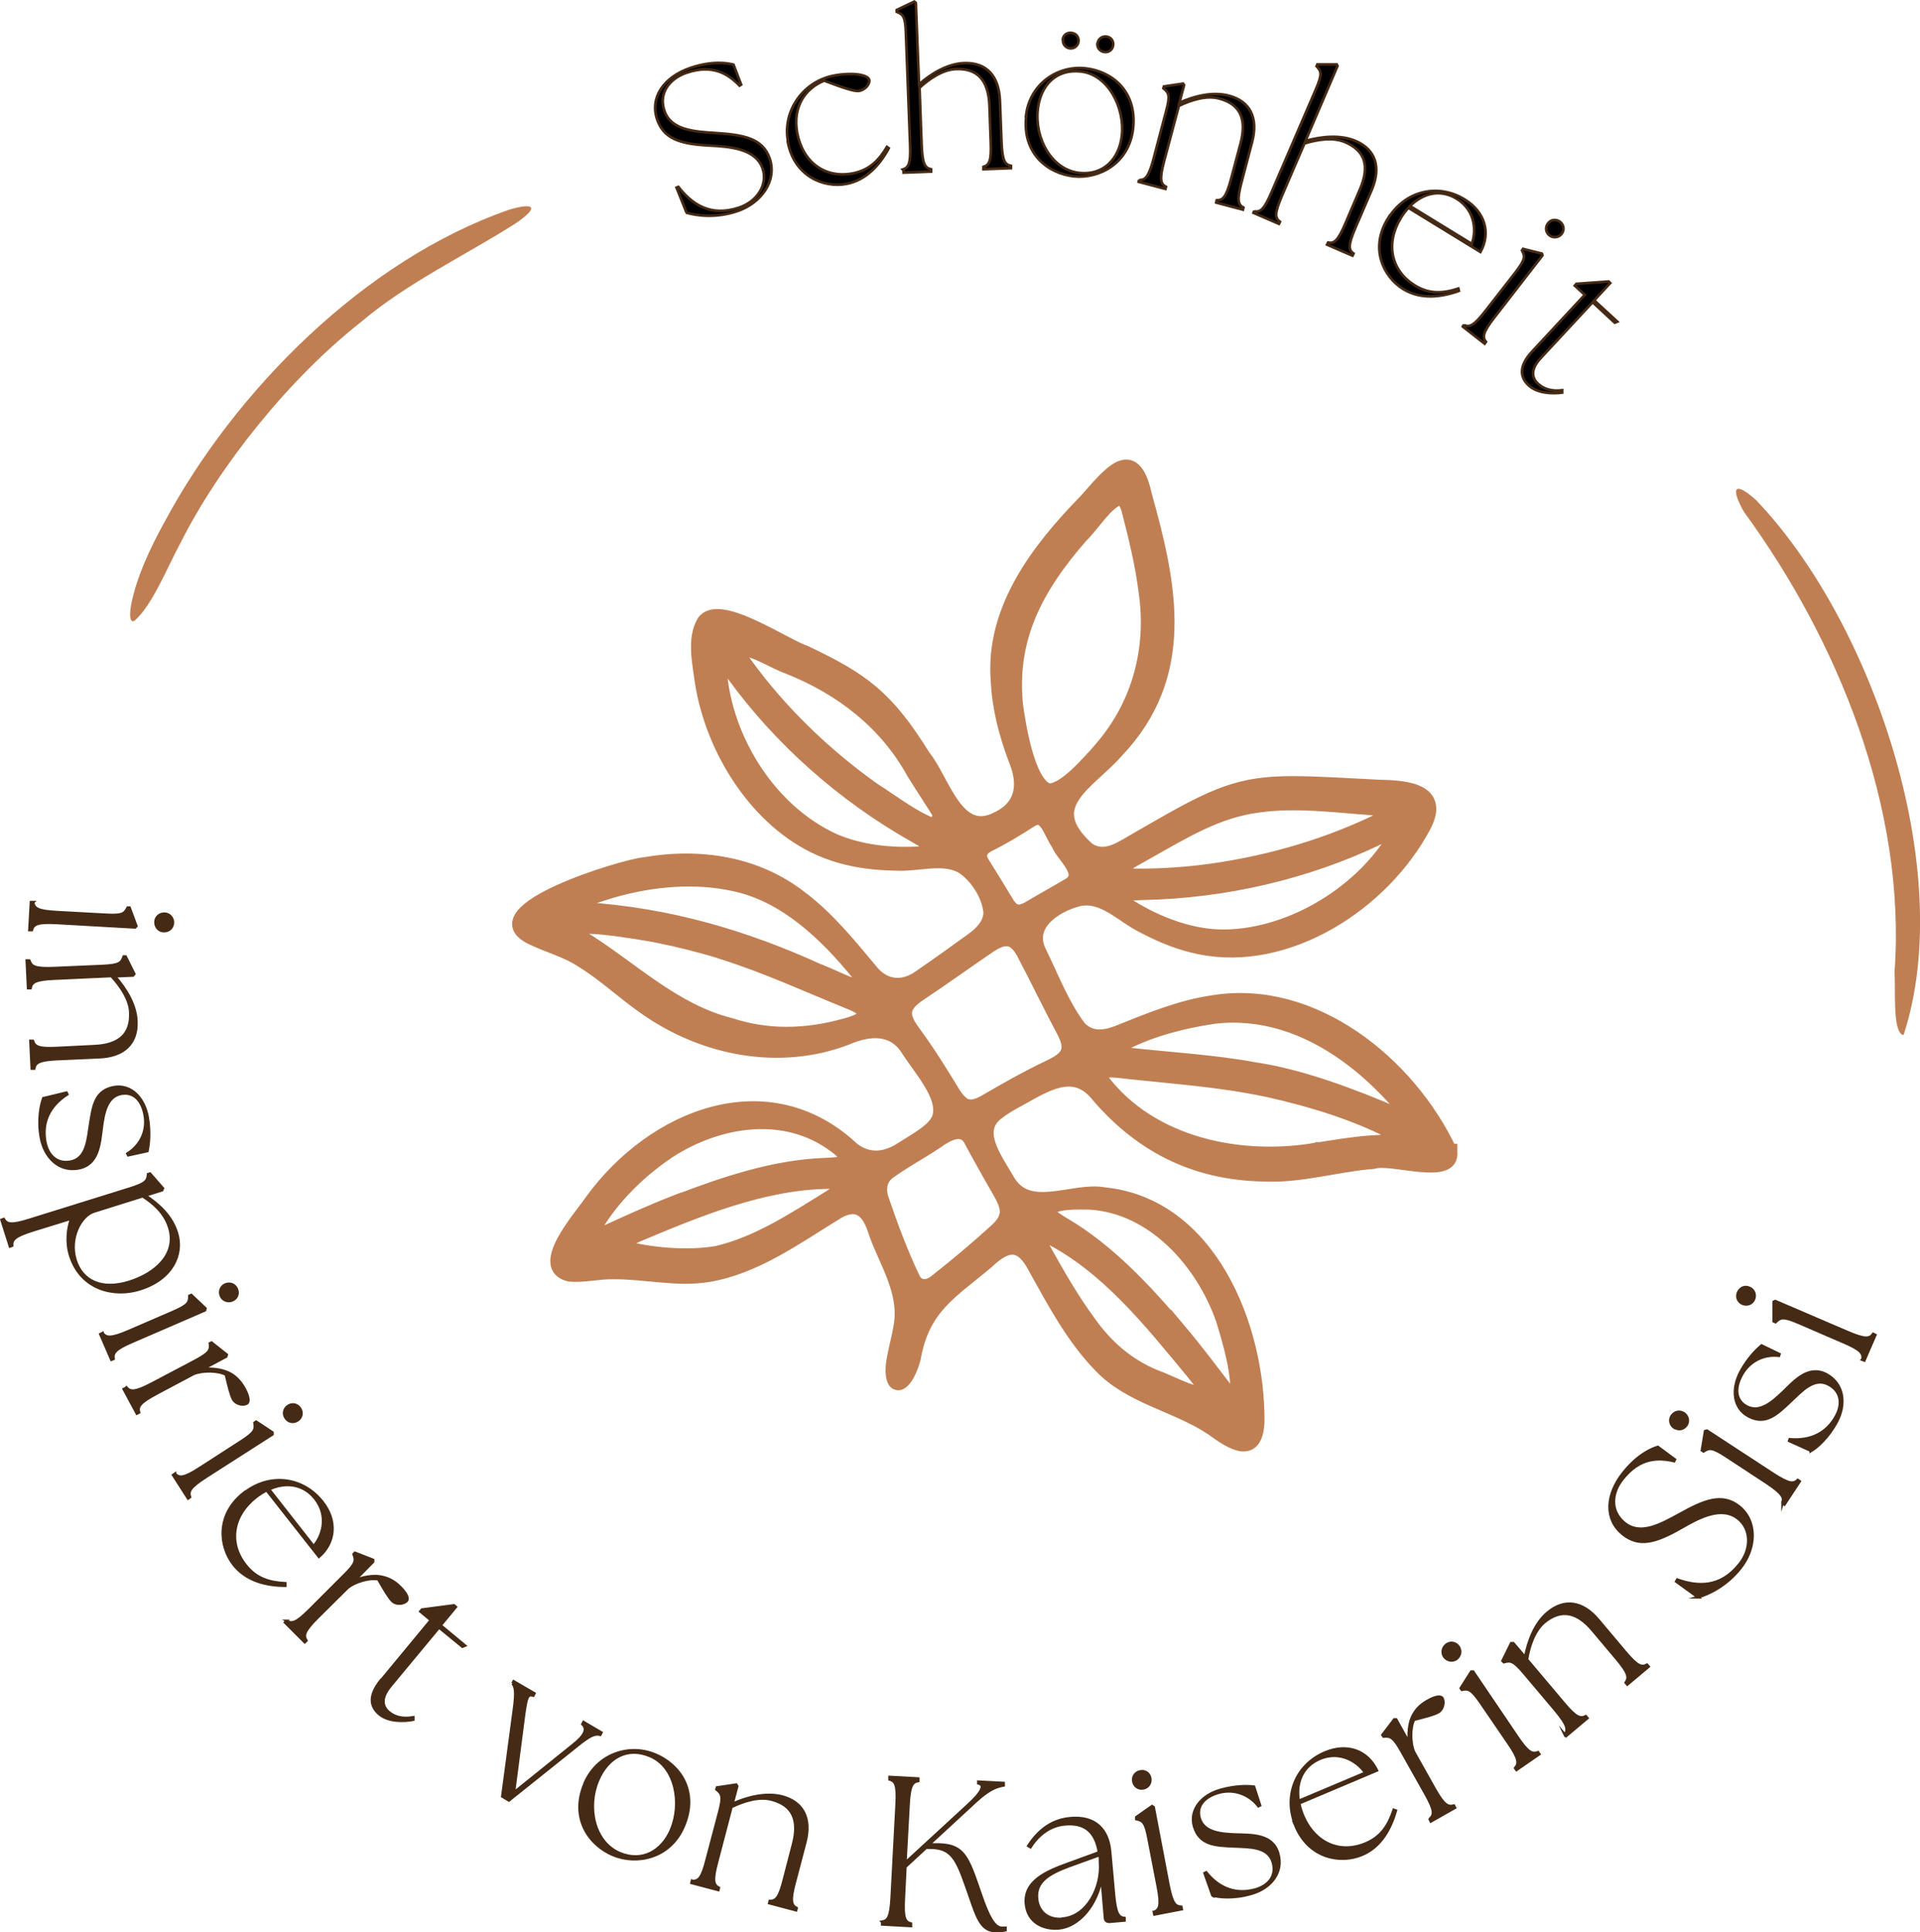 <?xml version="1.0" encoding="UTF-8"?>
<svg xmlns="http://www.w3.org/2000/svg" id="Ebene_2" viewBox="0 0 73.08 73.52">
  <defs>
    <style>
      .cls-1, .cls-2 {
        fill: #c07f53;
      }

      .cls-3, .cls-4 {
        stroke: #452a15;
        stroke-width: .1px;
      }

      .cls-4 {
        fill: #452a15;
      }

      .cls-4, .cls-2 {
        stroke-miterlimit: 10;
      }

      .cls-2 {
        stroke: #c07f53;
        stroke-width: .5px;
      }
    </style>
  </defs>
  <g id="Ebene_1-2" data-name="Ebene_1">
    <g>
      <g>
        <path class="cls-4" d="M1.26,34.34c.04.23.17.33.91.37l1.84.1c.66.04.73-.04.85-.27h.07s.26.7.26.7l-.05.05-2.99-.17c-.73-.04-.88.05-.94.27h-.09s.06-1.06.06-1.06h.09ZM6.27,34.77c.18.01.32.16.31.35-.01.19-.16.32-.35.31-.18,0-.32-.16-.31-.35,0-.18.16-.32.35-.31Z"></path>
        <path class="cls-4" d="M1.12,36.56c.07.22.21.31.94.28l1.84-.08c.65-.03.72-.11.81-.36h.07s.33.66.33.66l-.05.06-.69.03c.42.47.8,1.09.82,1.71.04.84-.47,1.33-1.41,1.37l-1.57.07c-.73.03-.87.14-.91.36h-.09s-.05-1.05-.05-1.05h.09c.07.22.21.31.94.27l1.4-.07c.95-.04,1.41-.46,1.37-1.29-.02-.5-.38-1.01-.72-1.38l-2.17.1c-.73.03-.87.14-.91.36h-.09s-.05-1.05-.05-1.05h.09Z"></path>
        <path class="cls-4" d="M1.66,41.79l.87-.21.03.06c-.69.45-.97,1.07-.84,1.8.09.5.42.86.95.77.64-.11.67-.86.76-1.42.11-.69.18-1.29.91-1.42.65-.11,1.15.41,1.28,1.15.1.58.04,1.04-.01,1.28l-.73.16-.03-.06c.54-.34.76-.91.66-1.46-.1-.58-.43-.9-.89-.82-.57.1-.68.76-.75,1.31-.08.6-.12,1.39-.89,1.53-.74.13-1.28-.42-1.42-1.16-.13-.69,0-1.27.09-1.51Z"></path>
        <path class="cls-4" d="M2.71,46.37l-1.46.45c-.7.22-.8.35-.79.58l-.08.03-.32-1.01.08-.03c.12.2.28.25.98.03l3.82-1.19c.63-.2.67-.29.7-.55l.07-.02.49.56-.03.07-.64.2c.48.32.99.75,1.2,1.42.26.82-.18,1.77-1.41,2.15-.95.3-2.22.03-2.64-1.26-.17-.51-.1-1.07.03-1.42ZM2.87,47.94c.24.78.96,1.18,2.05.84,1.02-.32,1.84-1.07,1.52-2.08-.18-.57-.62-.93-1.01-1.18l-1.85.58c-.51.16-.96,1.01-.71,1.84Z"></path>
        <path class="cls-4" d="M3.9,50.73c.14.18.3.22.98-.07l1.69-.73c.6-.26.64-.36.64-.62l.07-.03.54.51-.02.07-2.75,1.19c-.68.29-.76.43-.73.66l-.08.03-.42-.97.08-.04ZM8.58,48.88c.17-.07.36,0,.43.17.08.18,0,.36-.17.43-.17.07-.36,0-.43-.17-.07-.17,0-.36.17-.43Z"></path>
        <path class="cls-4" d="M4.81,52.8c.15.17.32.19.97-.15l1.63-.86c.58-.31.61-.41.58-.67l.06-.03.58.46-.02.07-.9.48c.36-.04.73.02.97.13.23.1.45.29.63.62.18.33.17.52.08.56-.15.08-.42.02-.52-.17-.09-.17-.17-.51-.27-.93-.28-.16-.89-.17-1.23-.03l-1.41.75c-.65.35-.73.49-.67.72l-.08.04-.5-.93.08-.04Z"></path>
        <path class="cls-4" d="M6.66,56.09c.17.16.33.17.95-.23l1.55-1c.55-.35.57-.46.53-.72l.06-.04.62.41v.07s-2.53,1.62-2.53,1.62c-.62.4-.68.55-.61.77l-.07.05-.57-.89.07-.05ZM10.97,53.5c.15-.1.35-.06.45.1.1.16.06.35-.1.45s-.35.06-.45-.1c-.1-.15-.06-.35.1-.45Z"></path>
        <path class="cls-4" d="M9.28,56.82c.97-.77,2.24-.62,2.99.33.57.72.49,1.55-.13,2.09l-1.99-2.53c-.14.07-.28.16-.41.26-.91.72-1.05,1.76-.39,2.59.4.51.9.66,1.51.69v.09c-.73,0-1.49-.19-1.97-.8-.54-.69-.67-1.9.39-2.73ZM11.94,58.83c.28-.3.62-1.09.05-1.81-.43-.54-1.09-.65-1.75-.35l1.7,2.17Z"></path>
        <path class="cls-4" d="M10.91,61.68c.2.12.36.09.88-.43l1.3-1.3c.47-.46.46-.57.37-.81l.05-.05.69.27v.07s-.71.72-.71.72c.33-.15.71-.2.97-.16.25.04.52.14.78.41.27.27.31.45.24.52-.12.12-.4.15-.55,0-.14-.14-.31-.44-.53-.82-.31-.08-.9.09-1.18.33l-1.13,1.12c-.52.52-.55.68-.43.88l-.06.06-.75-.75.06-.06Z"></path>
        <path class="cls-4" d="M14.54,63.9l1.86-2.25-.4-.33.06-.07,1.22-.16.07.06-.58.7.93.77-.1.04-.89-.73-1.85,2.23c-.38.46-.31.79-.05,1,.22.18.52.26.92.19v.09c-.37.07-.93.08-1.28-.2-.36-.3-.44-.71.07-1.33Z"></path>
        <path class="cls-4" d="M19.51,64.06l.04-.08.79.46-.04.08c-.22-.06-.26.04-.36.77l-.38,2.92,2.25-1.81c.43-.34.57-.6.36-.79l.04-.08.68.4-.04.08c-.22-.04-.36,0-.93.46l-2.55,2.04-.25-.15.44-3.29c.1-.73.05-.87-.05-1.01Z"></path>
        <path class="cls-4" d="M22.25,67.87c.47-1.11,1.69-1.53,2.7-1.1.91.38,1.64,1.38,1.08,2.71-.53,1.26-1.82,1.47-2.69,1.11-.91-.38-1.64-1.4-1.09-2.71ZM25.55,69.61c.41-.97.18-2.38-.81-2.79-.87-.37-1.62.07-1.98.93-.43,1.01-.16,2.35.83,2.77.86.36,1.61-.08,1.96-.9Z"></path>
        <path class="cls-4" d="M26.36,71.58c.23,0,.36-.1.54-.82l.47-1.78c.17-.63.11-.72-.1-.89l.02-.07.73-.11.04.06-.18.67c.57-.26,1.28-.43,1.88-.28.81.21,1.13.84.89,1.75l-.4,1.52c-.19.71-.13.87.07.98l-.02.08-1.02-.27.02-.08c.23,0,.36-.1.54-.82l.35-1.35c.24-.92-.02-1.48-.82-1.69-.49-.13-1.07.06-1.53.28l-.55,2.1c-.19.71-.13.87.07.98l-.02.08-1.02-.27.02-.08Z"></path>
        <path class="cls-4" d="M33.57,73.13c.23-.04.33-.18.37-.91l.19-3.57c.04-.73-.05-.88-.27-.94v-.09s1.09.06,1.09.06v.09c-.23.04-.33.18-.37.91l-.12,2.2,2.38-2.19c.53-.48.67-.77.4-.83v-.06s.96.05.96.05v.09c-.21.04-.49.09-1.04.59l-1.8,1.66h.16c1.19-.04,1.3.43,1.82,1.93.28.82.51,1.22.77,1.24.06,0,.11,0,.16,0v.09c-.09.02-.25.04-.42.03-.5-.03-.67-.54-.91-1.24-.48-1.37-.62-1.93-1.53-1.93h-.16s-.79.73-.79.73l-.06,1.22c-.04.74.05.88.27.94v.09s-1.09-.06-1.09-.06v-.09Z"></path>
        <path class="cls-4" d="M42.06,72.98l-.13-1.52c-.18,1.06-.88,1.85-1.63,1.92-.6.05-1.19-.24-1.25-.94-.07-.84.73-1.21,1.63-1.53l1.15-.42c-.12-.77-.53-1.14-1.29-1.07-.51.04-.98.34-1.32.87l-.08-.05c.41-.63.93-.99,1.59-1.05.96-.09,1.44.43,1.52,1.25l.15,1.66c.07.73.17.86.4.89v.09s-.57.05-.57.05c-.1,0-.16-.04-.17-.14ZM40.45,73.01c.93-.08,1.5-1.19,1.42-2.15v-.17s-.02-.07-.02-.1l-1.13.41c-.82.3-1.31.61-1.25,1.25.05.51.43.82.98.77Z"></path>
        <path class="cls-4" d="M43.14,67.79c-.04-.18.08-.35.26-.38.19-.04.35.08.38.26.03.18-.08.35-.26.38-.18.04-.35-.08-.38-.26ZM43.93,72.76c.21-.1.28-.25.14-.97l-.35-1.81c-.12-.64-.21-.7-.47-.76v-.07s.6-.42.6-.42l.06.04.56,2.94c.14.72.26.84.49.85l.02.09-1.04.2-.02-.09Z"></path>
        <path class="cls-4" d="M46.15,72.13l-.3-.85.06-.03c.51.64,1.17.85,1.88.65.48-.14.81-.5.66-1.03-.18-.62-.92-.58-1.49-.61-.7-.03-1.3-.05-1.51-.76-.18-.63.29-1.19,1.01-1.39.57-.16,1.03-.15,1.27-.12l.23.71-.06.03c-.39-.5-.99-.66-1.52-.51-.56.16-.85.52-.72.97.16.55.83.6,1.38.62.6.02,1.4-.02,1.61.72.21.72-.28,1.32-1.01,1.53-.67.2-1.26.14-1.51.06Z"></path>
        <path class="cls-4" d="M49.32,69.49c-.48-1.14,0-2.33,1.11-2.8.85-.36,1.62-.07,1.98.68l-2.96,1.25c.03.15.08.31.14.46.45,1.07,1.42,1.48,2.39,1.07.6-.25.87-.69,1.07-1.28l.08.03c-.2.69-.57,1.38-1.29,1.68-.81.34-2.01.14-2.53-1.1ZM51.96,67.46c-.21-.34-.89-.89-1.73-.53-.63.27-.92.87-.8,1.6l2.54-1.07Z"></path>
        <path class="cls-4" d="M54.43,69.21c.17-.16.18-.32-.18-.96l-.9-1.6c-.32-.57-.43-.59-.69-.57l-.04-.06.45-.59h.07s.5.9.5.9c-.05-.36,0-.74.1-.97.1-.23.27-.46.6-.64.33-.19.51-.18.56-.1.08.15.03.42-.15.53-.17.1-.5.18-.93.29-.15.28-.15.89,0,1.23l.78,1.39c.36.64.51.71.74.65l.04.08-.92.52-.04-.08Z"></path>
        <path class="cls-4" d="M54.97,63.04c-.1-.15-.06-.35.09-.46.16-.11.35-.07.46.09.1.15.06.35-.09.46-.15.1-.35.06-.46-.09ZM57.67,67.28c.15-.17.16-.34-.26-.95l-1.04-1.52c-.37-.54-.48-.56-.73-.51l-.04-.06.4-.63h.07s1.68,2.48,1.68,2.48c.41.61.57.67.79.59l.05.07-.87.6-.05-.07Z"></path>
        <path class="cls-4" d="M59.56,66.01c.13-.19.12-.35-.35-.92l-1.19-1.41c-.42-.5-.53-.5-.78-.43l-.05-.05.33-.67h.08l.45.53c.12-.62.38-1.3.85-1.69.64-.54,1.34-.44,1.94.28l1.01,1.2c.47.56.63.61.84.5l.06.07-.81.68-.06-.07c.13-.19.12-.35-.35-.91l-.9-1.07c-.61-.73-1.22-.84-1.86-.31-.38.33-.57.91-.65,1.41l1.4,1.66c.47.56.63.6.84.5l.06.07-.81.68-.06-.07Z"></path>
        <path class="cls-4" d="M64.63,60.78l-.83-.6.04-.07c.77.27,1.64.33,2.37-.59.46-.57.45-1.33-.05-1.73-.64-.51-1.51-.03-2.17.35-1.01.58-1.62.72-2.22.24-.69-.55-.66-1.49.02-2.34.55-.69,1.08-.91,1.31-.98l.65.48-.03.06c-.6-.14-1.3-.15-1.96.68-.41.51-.5,1.21.08,1.68.61.49,1.39.04,2.09-.34.9-.5,1.61-.82,2.27-.29.69.56.65,1.6.03,2.36-.54.67-1.21.98-1.61,1.09Z"></path>
        <path class="cls-4" d="M63.73,54.33c-.15-.1-.2-.3-.1-.45.11-.16.3-.2.46-.1.15.1.2.3.1.45-.1.15-.3.2-.45.09ZM67.85,57.21c.07-.22.01-.37-.6-.78l-1.54-1.01c-.55-.36-.65-.33-.87-.19l-.06-.04.12-.73.07-.02,2.51,1.64c.62.4.78.4.95.24l.07.05-.58.88-.07-.05Z"></path>
        <path class="cls-4" d="M68.92,55.2l-.82-.37.02-.06c.81.07,1.42-.24,1.77-.89.24-.44.2-.93-.28-1.19-.57-.31-1.05.26-1.47.65-.51.48-.94.9-1.59.55-.58-.31-.65-1.03-.3-1.69.28-.52.61-.84.8-1l.68.33-.02.06c-.63-.07-1.16.25-1.42.74-.28.51-.22.97.19,1.19.51.27,1-.18,1.4-.56.43-.42.96-1.02,1.64-.66.66.36.75,1.12.4,1.79-.33.62-.77,1-1,1.13Z"></path>
        <path class="cls-4" d="M66.33,49.61c-.17-.07-.25-.26-.17-.43.08-.18.26-.25.43-.17.17.07.24.26.17.43-.07.17-.26.24-.43.17ZM70.89,51.73c.04-.23-.05-.37-.73-.66l-1.69-.73c-.6-.26-.7-.21-.89-.03l-.07-.03v-.74s.06-.03.06-.03l2.75,1.18c.68.29.84.26.98.07l.08.04-.42.97-.08-.03Z"></path>
      </g>
      <g>
        <path class="cls-3" d="M26.13,8.09l-.38-.95.07-.03c.5.64,1.2,1.16,2.31.79.69-.23,1.1-.87.9-1.48-.26-.77-1.25-.84-2.02-.88-1.16-.06-1.75-.27-2-1-.28-.83.25-1.61,1.28-1.96.84-.28,1.4-.18,1.63-.12l.29.76-.06.04c-.43-.44-1.01-.83-2.02-.49-.62.21-1.08.75-.84,1.45.25.74,1.15.79,1.94.84,1.03.07,1.8.18,2.07.98.28.84-.32,1.69-1.25,2-.81.27-1.55.17-1.94.05Z"></path>
        <path class="cls-3" d="M29.99,5.37c-.21-1.16.59-2.29,1.78-2.5.65-.12,1.28-.04,1.32.18.02.12-.12.36-.39.41-.17.03-.59-.11-1.33-.39-.74.3-1.2,1.01-1.03,1.97.21,1.14,1.06,1.75,2.1,1.56.64-.12,1-.48,1.32-1.01l.07.05c-.34.63-.86,1.22-1.62,1.36-.87.16-1.99-.3-2.23-1.62Z"></path>
        <path class="cls-3" d="M34.36,6.45c.22-.07.31-.21.28-.94l-.16-4.24c-.02-.66-.11-.72-.35-.82v-.07s.67-.32.67-.32l.06.05.12,3.1c.47-.42,1.1-.79,1.72-.81.84-.03,1.32.48,1.36,1.42l.06,1.57c.03.74.13.87.36.92v.09s-1.05.04-1.05.04v-.09c.22-.07.31-.21.28-.94l-.05-1.4c-.04-.95-.45-1.42-1.28-1.38-.5.02-1.01.37-1.38.71l.08,2.18c.03.74.13.87.36.92v.09s-1.05.04-1.05.04v-.09Z"></path>
        <path class="cls-3" d="M39.05,4.42c.13-1.2,1.18-1.94,2.27-1.82.99.11,1.96.86,1.81,2.28-.15,1.36-1.32,1.93-2.26,1.83-.99-.11-1.97-.87-1.81-2.29ZM42.7,5.16c.12-1.04-.51-2.33-1.57-2.44-.94-.1-1.53.53-1.63,1.45-.12,1.09.52,2.29,1.58,2.41.92.1,1.52-.53,1.62-1.42ZM40.45,1.5c.02-.16.16-.27.33-.25.18.02.29.16.27.33-.02.17-.17.28-.33.26s-.28-.16-.26-.33ZM41.78,1.64c.02-.16.17-.27.33-.25.17.02.28.16.26.33-.02.17-.16.28-.33.26-.17-.02-.29-.16-.27-.33Z"></path>
        <path class="cls-3" d="M43.36,6.85c.23,0,.36-.1.55-.82l.47-1.78c.17-.63.11-.72-.1-.89l.02-.07.73-.11.04.06-.18.67c.57-.26,1.28-.43,1.88-.27.81.21,1.13.84.89,1.76l-.4,1.52c-.19.71-.13.87.07.98l-.02.08-1.02-.27.02-.09c.23,0,.36-.1.55-.82l.36-1.35c.24-.92-.01-1.49-.82-1.7-.49-.13-1.07.06-1.53.28l-.56,2.1c-.19.71-.13.87.07.98l-.02.08-1.02-.27.02-.08Z"></path>
        <path class="cls-3" d="M47.74,8.04c.23.04.37-.05.66-.73l1.68-3.9c.26-.6.21-.7.03-.89l.03-.07h.74s.03.06.03.06l-1.22,2.85c.61-.17,1.33-.24,1.9,0,.77.33.99,1,.62,1.87l-.62,1.44c-.29.68-.26.84-.07.98l-.04.08-.97-.42.04-.08c.23.04.37-.05.66-.73l.55-1.29c.38-.88.21-1.47-.56-1.8-.46-.2-1.07-.1-1.55.05l-.86,2c-.29.68-.26.84-.07.98l-.04.08-.97-.42.03-.08Z"></path>
        <path class="cls-3" d="M52.83,8.32c.65-1.06,1.89-1.36,2.92-.73.78.48,1,1.28.6,2l-2.74-1.68c-.11.11-.2.24-.29.38-.6.99-.37,2.01.53,2.57.55.34,1.07.31,1.66.12l.02.09c-.67.24-1.45.34-2.12-.07-.75-.46-1.29-1.55-.58-2.69ZM56.02,9.27c.15-.37.2-1.23-.58-1.71-.59-.36-1.24-.24-1.77.28l2.35,1.44Z"></path>
        <path class="cls-3" d="M55.72,12.37c.21.09.37.04.82-.54l1.13-1.45c.4-.52.38-.62.26-.85l.04-.06.72.18.02.07-1.83,2.36c-.45.58-.46.75-.32.93l-.05.07-.83-.65.05-.07ZM58.92,8.5c.11-.15.31-.17.46-.06.15.12.17.32.06.46-.11.14-.31.17-.46.06-.15-.11-.17-.32-.06-.46Z"></path>
        <path class="cls-3" d="M58.34,13.35l1.98-2.13-.38-.35.06-.07,1.23-.09.06.06-.61.66.88.81-.1.04-.84-.78-1.97,2.12c-.41.44-.35.77-.1.99.21.19.51.29.91.24v.09c-.38.05-.94.03-1.27-.27-.34-.31-.4-.74.15-1.32Z"></path>
      </g>
      <path class="cls-2" d="M55.2,43.78c-1.56-3.32-5.21-6.28-9.02-5.66-1.26.18-2.46.68-3.63,1.15-.57.22-1.05.24-1.45-.17-.66-.87-1.06-1.95-1.54-2.92-.46-.99.57-1.69,1.45-1.93.96-.25,1.7.63,2.52,1.02.66.35,1.37.64,2.1.79,3.36.71,7.04-1.66,8.61-4.66.68-1.36-.74-1.46-1.77-1.48-.8-.04-1.64-.09-2.45-.12-2.3-.08-3.19.11-5.42,1.36-.41.23-.86.49-1.26.72-.63.35-1.25.86-1.91.43-1.88-1.66,0-2.48,1.08-3.71,2.77-2.91,2.05-6.32,1.08-9.78-.45-2.05-1.42-.73-2.27.22-1.81,1.85-3.58,4.14-3.36,6.87.05,1.03.3,2,.68,3.01.37.89.29,1.74-.65,2.2-1.56.85-2.06-1.4-2.82-2.34-1.41-2.27-2.32-2.92-4.5-3.96-.86-.29-3.31-2.01-3.9-1.16-.38.65-.17,1.57-.07,2.31.41,2.6,2.12,5.29,4.49,6.34.9.4,1.9.56,2.88.57.83.06,1.8-.3,2.54.11.55.35,1.02,1.09,1.07,1.73,0,.44-.33.77-.67,1.02-.64.46-1.3.94-1.96,1.39-.65.49-1.39.46-1.93-.25-.81-.97-1.63-1.98-2.65-2.74-1.67-1.3-3.82-1.64-5.94-1.27-.81.07-6.42,1.78-4.32,2.82.63.31,1.35.49,1.95.89.86.53,1.6,1.24,2.43,1.81,2.19,1.53,5.06,2.11,7.63,1.13.84-.37,1.76-.44,2.3.39.49.78,1.46,1.8,1.21,2.61-.16.47-.84.82-1.42,1.19-.58.38-1.23.47-1.83.02-3.22-3.04-7.61-1.29-9.97,1.96-.45.65-2.13,2.53-.83,2.83.53.05,1.1-.1,1.65-.09,1.21-.01,2.43.3,3.61.11,1.78-.29,3.33-1.41,4.81-2.32.78-.52,1.24-.25,1.51.54.39,1.21,1.27,2.38.99,3.77-.06.36-.16.72-.23,1.08-.13.59-.05,1.01.13,1.04.19.06.47-.32.64-.93.34-1.98,1.42-2.53,2.79-3.69.76-.72,1.29-.78,1.81.23.71,1.27,1.43,2.64,2.47,3.71,1.14,1.22,2.95,1.51,4.29,2.42.71.52,1.66,1.14,1.73-.28.03-3.62-1.82-8.27-5.85-8.68-1.21-.22-2.9.83-3.67-.54-.53-.9-1.27-1.9-.36-2.55.24-.19.53-.35.81-.5,1-.56,2.02-1.21,2.88-.25,1.63,1.95,3.7,3.07,6.4,3.12,1.42.07,2.79-.37,4.19-.48.69-.22,3.06.67,2.94-.4v-.05ZM47.81,40.68c-1.61-.3-3.31-.39-4.9-.57-.16-.03-.47-.05-.4-.22,1.03-.63,2.47-1,3.69-1.18,2.78-.33,5.23,1.24,7.02,3.29.21.26.41.53.02.43-1.75-.76-3.67-1.47-5.36-1.74h-.07ZM50.17,43.72c-2.9.52-6.35-.16-8.22-2.64-.2-.42.45-.33.73-.3,1.86.21,3.71.32,5.58.72,1.71.38,3.25.87,4.63,1.56.18.11.33.17.28.27-.09.12-.92.09-1.54.18-.46.05-.92.13-1.38.2h-.07ZM36.99,43.5c.27.49.57,1.04.86,1.54.25.44.56.89.42,1.27-.06.19-.2.35-.35.49-.75.68-1.53,1.34-2.31,1.95-.29.24-.66.26-.84-.11-.46-.96-.84-1.99-1.19-3.01-.12-.36-.08-.74.23-.99.57-.42,1.25-.78,1.83-1.17.43-.31,1.03-.65,1.32-.03l.03.06ZM36.8,42.07c-.19-.06-.34-.25-.46-.42-.47-.77-.97-1.59-1.54-2.36-.18-.25-.4-.56-.32-.87.08-.28.38-.48.62-.64.87-.58,1.67-1.16,2.51-1.73.23-.16.53-.34.81-.28.23.05.39.27.51.48.53,1,1.03,2.05,1.57,3.06.1.2.19.45.14.66-.08.31-.41.47-.69.61-.87.41-1.71.89-2.48,1.34-.19.1-.41.2-.61.16h-.05ZM39.61,31.15c.32.18.42.64.65.96.17.46,1.08,1.13.44,1.54-.47.28-1.05.6-1.59.92-.12.06-.29.13-.42.09-.14-.03-.24-.15-.32-.27-.31-.52-.65-1.06-.96-1.56-.07-.12-.12-.26-.07-.38.04-.13.17-.22.3-.29.55-.27,1.11-.61,1.6-.93.09-.05.22-.11.32-.09h.05ZM41.91,28.47c-.5.54-1.41,1.63-2.01,1.59-.76-.26-1.1-2.44-1.21-3.22-.26-2.53.74-4.45,2.48-6.44.44-.42.92-1.25,1.44-1.43.18.01.26.24.32.41.27,1.03.54,2.15.66,3.16.31,2.13-.25,4.24-1.64,5.87l-.05.06ZM42.71,34.14c.11-.15.53-.12.76-.14,3.15-.06,6.27-.79,9.02-2.11.18-.07.56-.29.63-.14-1.23,2.14-3.9,3.82-6.47,3.87-1.27.02-2.55-.47-3.61-1.12-.22-.14-.35-.26-.33-.34v-.02ZM42.61,33.2c-.03-.06.06-.15.22-.27.27-.17.6-.35.9-.52,1.34-.75,2.61-1.54,4.17-1.74,1.42-.2,2.88,0,4.29.1.17.01.55.07.55.17.01.14-.33.3-.5.38-1.98.93-4.24,1.57-6.57,1.85-.9.1-1.78.15-2.67.13-.2-.01-.34-.04-.39-.09v-.02ZM35.92,31.52c-.95-.24-1.83-.96-2.67-1.49-1.9-1.35-3.57-2.99-4.85-4.75-.11-.17-.35-.46-.24-.58.56,0,1.27.5,1.84.7,2.01.8,3.71,2.11,4.75,4,.38.62.89,1.37,1.21,1.92.05.12.08.18-.02.21h-.02ZM35.42,32.31c-.02.08-.19.13-.45.15-1.06.06-2.22-.06-3.22-.49-2.56-1.17-4.26-4.06-4.35-6.73.13-.11.37.28.49.42,1.79,2.47,4.18,4.6,6.92,6.15.2.12.58.31.61.48v.02ZM31.21,36.95c-2.85-1.31-5.8-2.17-8.97-2.37-.73-.17.85-.59,1.05-.66,1.59-.46,3.2-.57,4.63-.26,1.95.4,3.51,1.9,4.73,3.4.83,1.03-.87.09-1.36-.08l-.06-.03ZM27.53,36.27c1.62.51,3.18,1.23,4.76,1.87.82.31.81.61-.08.85-1.55.44-3,.45-4.39,0-2.22-.56-3.8-2.19-5.68-3.34-1.3-.78,2.56-.09,2.9-.02.8.16,1.66.38,2.42.61l.07.02ZM24.27,47.01c2.27-.95,4.74-1.98,7.24-2.02.77-.01.54.27.04.57-1.34.83-2.72,1.74-4.26,2.1-1.16.2-2.53.06-3.64-.22-.12-.09.18-.24.56-.4l.06-.03ZM25.68,45.74c-.95.37-1.93.82-2.83,1.23-.12.04-.32.13-.34,0,.63-1.17,1.66-2.28,2.96-3.15,1.89-1.22,4.4-1.61,6.27-.23.18.12.55.42.41.58-.16.14-.48.12-.71.14-1.94.06-3.9.72-5.69,1.41l-.07.03ZM44.82,50.53c-1.24-1.46-2.65-2.97-4.32-3.95-.19-.12-.48-.27-.56-.46,0-.4,1.17-.34,1.53-.34,2.43.14,4.3,2.26,5.06,4.44.28.91.6,2.02.55,2.94-.08.12-.22-.07-.3-.15-.6-.78-1.25-1.66-1.91-2.43l-.05-.06ZM45.42,52.27c.28.35.59.73.46.78-.58-.04-1.33-.47-1.91-.68-1.03-.42-1.86-1.14-2.5-2.05-.61-.82-1.14-1.74-1.64-2.63-.11-.22-.51-.83,0-.65,2.27,1.12,3.97,3.27,5.55,5.18l.04.05Z"></path>
      <path class="cls-1" d="M5.11,23.63c-.15.06-.2-.16-.12-.61.2-1.04.71-2.14,1.29-3.19,2.67-4.96,7.59-9.94,13.1-11.85.97-.29,1.18-.1.2.55-1.84,1.17-4.09,2.24-5.81,3.7-2.79,2.19-5.43,5.52-6.89,8.41-.49.9-1.09,2.41-1.75,2.97l-.03.02Z"></path>
      <path class="cls-1" d="M72.44,39.39c-.42-.13-.28-1.72-.33-2.39.46-6.28-2.19-12.68-5.73-17.52-.54-.96-.34-1.17.46-.45,4.4,4.59,7.66,14.07,5.62,20.34l-.03.02Z"></path>
    </g>
  </g>
</svg>
